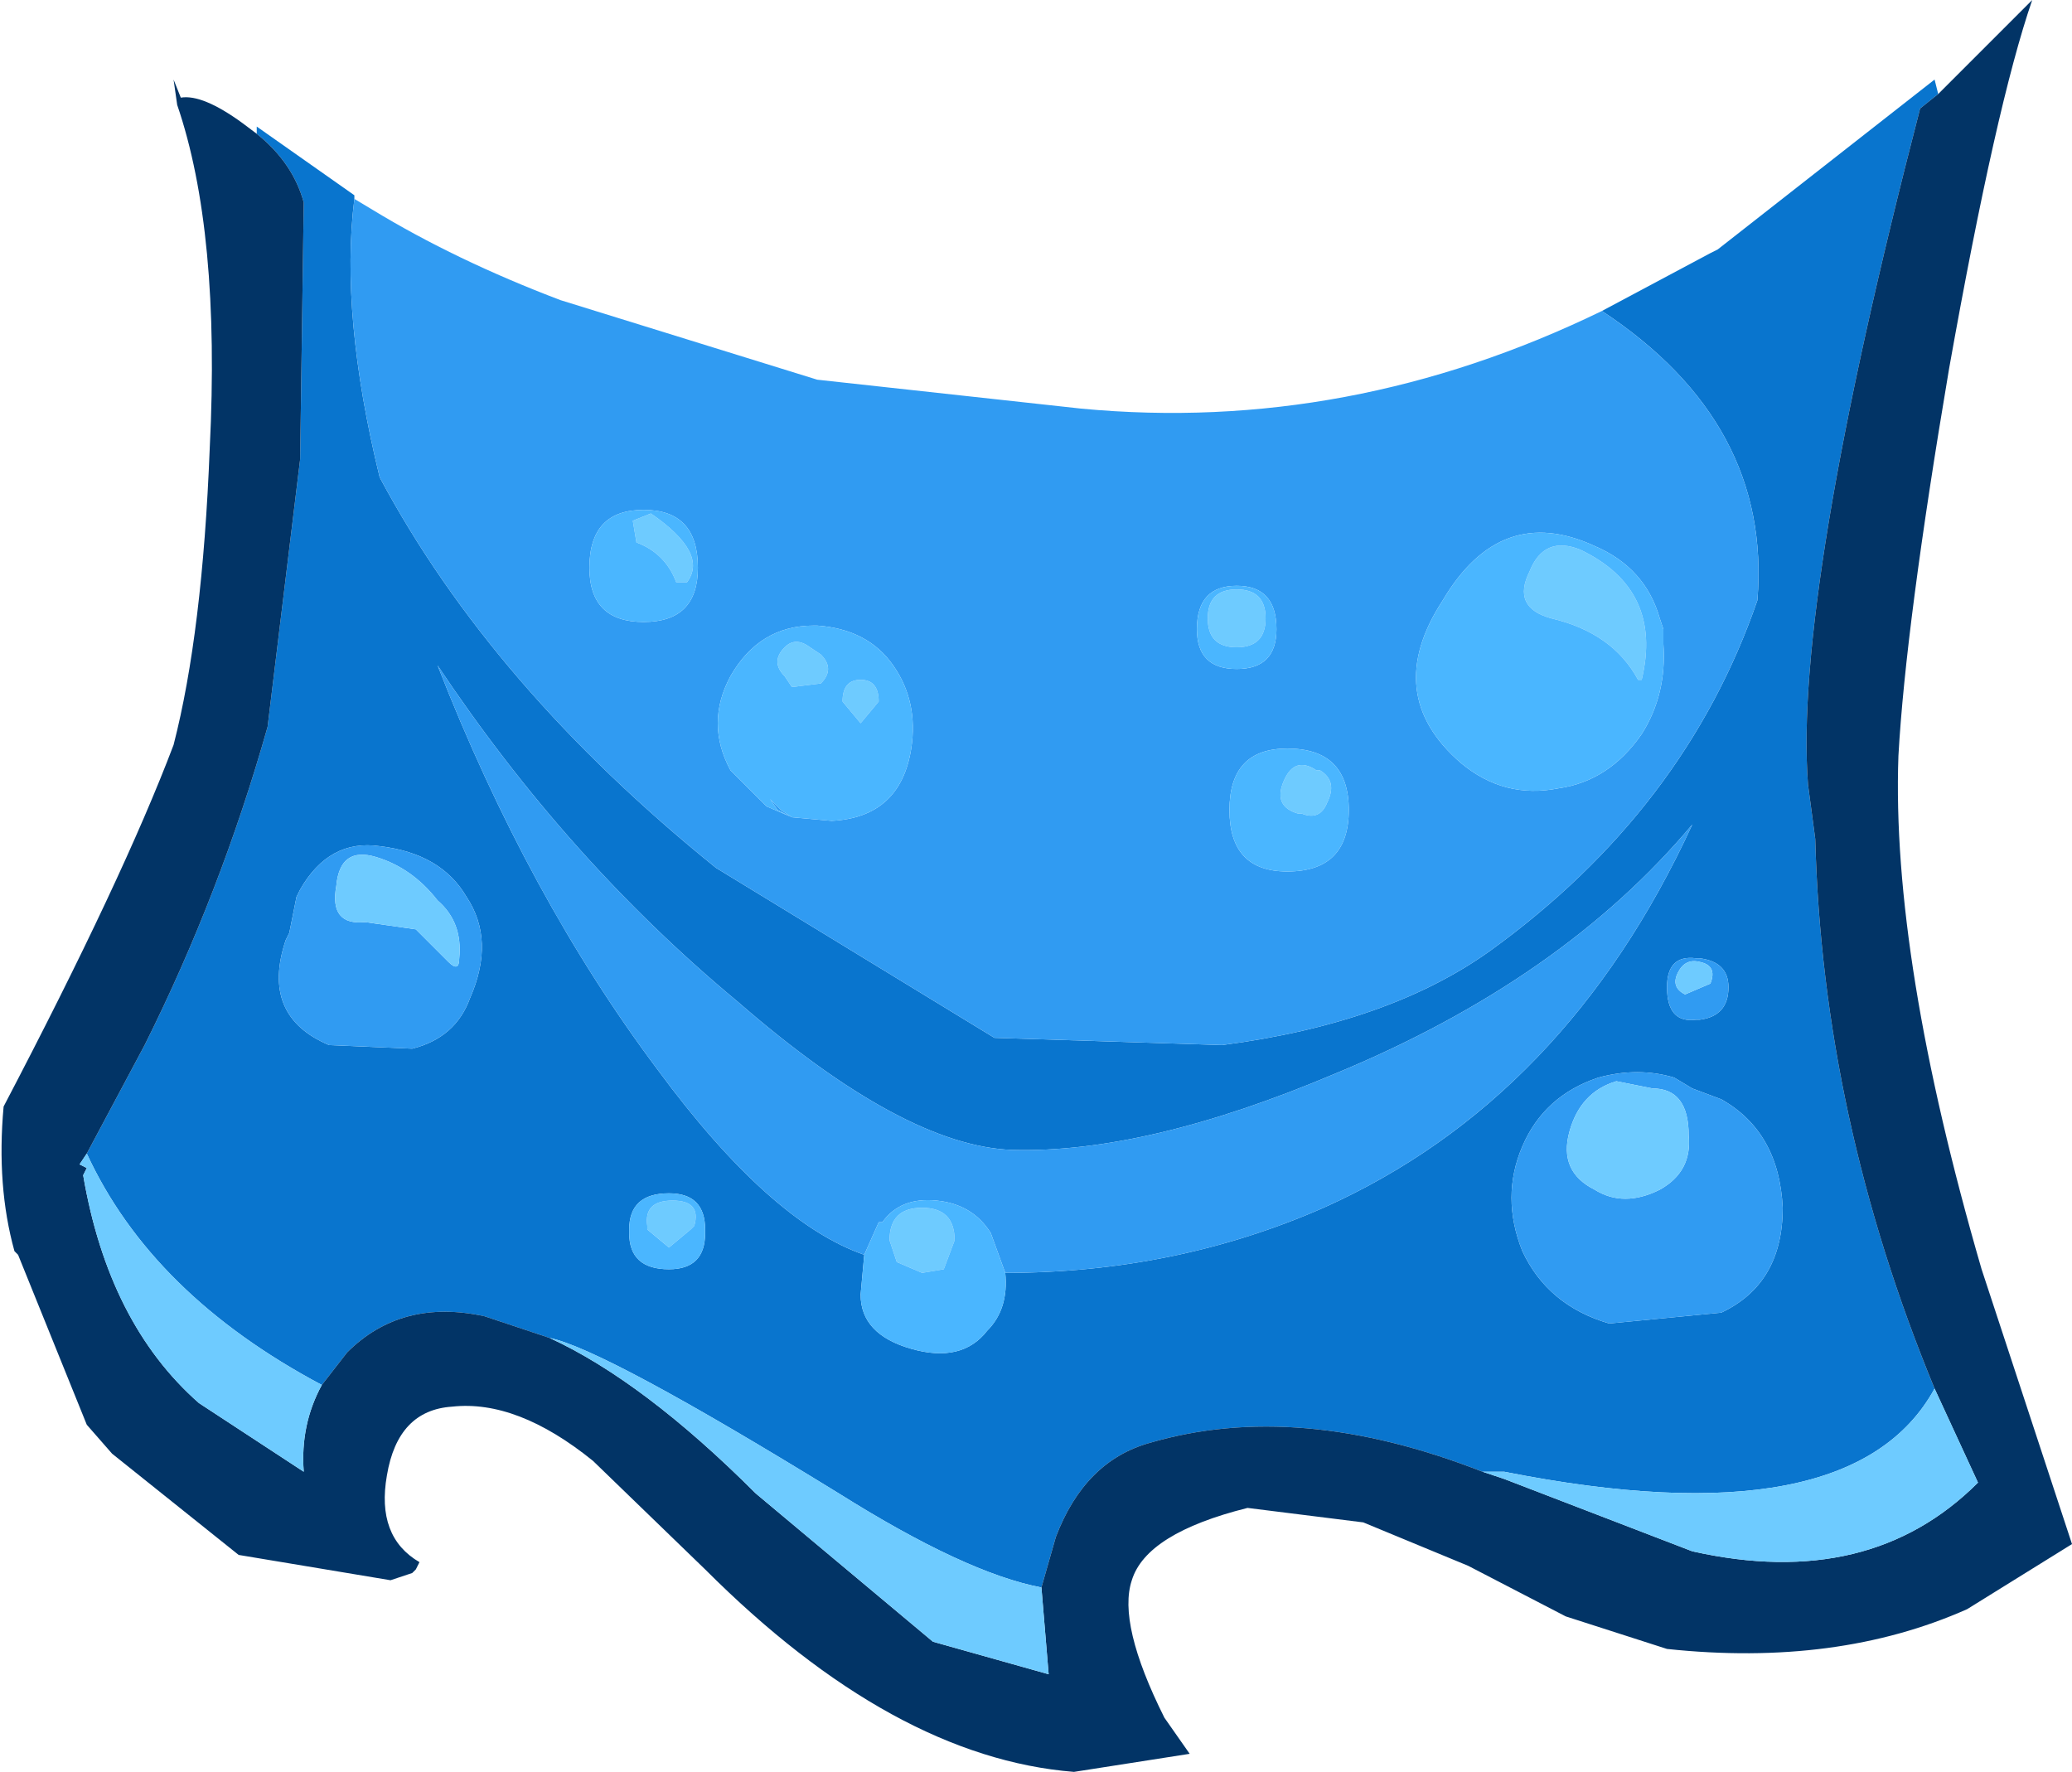 <?xml version="1.0" encoding="UTF-8" standalone="no"?>
<!-- Created with Inkscape (http://www.inkscape.org/) -->

<svg
   xmlns:dc="http://purl.org/dc/elements/1.1/"
   xmlns:cc="http://creativecommons.org/ns#"
   xmlns:rdf="http://www.w3.org/1999/02/22-rdf-syntax-ns#"
   xmlns:svg="http://www.w3.org/2000/svg"
   xmlns="http://www.w3.org/2000/svg"
   version="1.1"
   width="28.65"
   height="24.5"
   viewBox="-14.95 -3.85 28.65 24.5"
   id="svg2">
  <defs
     id="defs27" />
  <g
     id="shape_3"
     style="stroke-linecap:round;stroke-linejoin:round">
    <path
       d="m 8.7,-0.35 m 0,0 -1.5,0.8 q 2.35,1.55 2.15,4 -1,2.9 -3.7,4.85 -1.4,1 -3.7,1.3 L -1.2,10.5 -5.05,8.15 Q -8.15,5.65 -9.7,2.75 -10.25,0.5 -10.05,-1.1 l 0,-0.05 -1.35,-0.95 0,0.1 q 0.5,0.4 0.65,0.95 l -0.05,3.55 -0.45,3.7 q -0.65,2.3 -1.7,4.4 l -0.8,1.5 q 0.9,1.95 3.25,3.2 l 0.35,-0.45 q 0.75,-0.75 1.9,-0.5 l 0.9,0.3 q 0.75,0.15 4,2.15 1.75,1.1 2.8,1.3 l 0.2,-0.7 q 0.4,-1.05 1.3,-1.3 2.05,-0.6 4.6,0.4 l 0.3,0 q 4.8,0.95 5.95,-1.15 -1.55,-3.75 -1.65,-7.6 L 10.05,7 Q 9.85,4.4 11.6,-2.35 l 0.25,-0.2 -0.05,-0.2 -3,2.35 -0.1,0.05 M 6.1,13.45 Q 5.8,12.7 6.1,12 6.4,11.3 7.15,11.05 7.7,10.9 8.2,11.05 l 0.25,0.15 0.4,0.15 q 0.8,0.45 0.85,1.5 0,1.05 -0.85,1.45 L 7.3,14.45 Q 6.45,14.2 6.1,13.45 M 8.95,9.8 q 0,0.4 -0.4,0.45 l -0.05,0 Q 8.1,10.3 8.1,9.8 8.1,9.35 8.5,9.4 l 0.05,0 q 0.4,0.05 0.4,0.4 M -10.8,8.45 q 0.4,-0.7 1.1,-0.6 0.85,0.1 1.2,0.7 0.4,0.6 0.05,1.4 -0.2,0.55 -0.8,0.7 L -10.4,10.6 Q -11.35,10.2 -11,9.15 l 0.05,-0.1 0.1,-0.5 0.05,-0.1 m 5.1,5.25 q -0.55,0 -0.55,-0.5 l 0,-0.05 q 0,-0.5 0.55,-0.5 0.5,0 0.5,0.5 l 0,0.05 q 0,0.5 -0.5,0.5 M -3,13.5 q -1.3,-0.45 -2.85,-2.55 -1.8,-2.4 -3.05,-5.6 1.8,2.7 4.15,4.65 2.3,2 3.8,2.05 Q 0.9,12.1 3.5,11 6.65,9.7 8.45,7.55 q -1.75,3.8 -5.1,5.3 -2.05,0.9 -4.4,0.9 0.05,0.5 -0.25,0.8 -0.35,0.45 -1.05,0.25 -0.7,-0.2 -0.7,-0.75 L -3,13.5"
       id="path5"
       style="fill:#0975ce;fill-opacity:1;stroke:none" />
    <path
       d="M 8.7,-0.35"
       id="path7"
       style="fill:none;stroke:none" />
    <path
       d="m 13.15,-3.85 m 0,0 -1.3,1.3 -0.25,0.2 Q 9.85,4.4 10.05,7 l 0.1,0.75 q 0.1,3.85 1.65,7.6 l 0.6,1.3 q -1.5,1.5 -3.95,0.95 l -2.6,-1 -0.3,-0.1 q -2.55,-1 -4.6,-0.4 -0.9,0.25 -1.3,1.3 l -0.2,0.7 0.1,1.2 -1.6,-0.45 -2.45,-2.05 q -1.55,-1.55 -2.85,-2.15 l -0.9,-0.3 q -1.15,-0.25 -1.9,0.5 l -0.35,0.45 q -0.3,0.55 -0.25,1.2 l -1.45,-0.95 q -1.25,-1.1 -1.6,-3.15 l 0.05,-0.1 -0.1,-0.05 0.1,-0.15 0.8,-1.5 q 1.05,-2.1 1.7,-4.4 l 0.45,-3.7 0.05,-3.55 Q -10.9,-1.6 -11.4,-2 l -0.2,-0.15 q -0.55,-0.4 -0.85,-0.35 l -0.1,-0.25 0.05,0.35 q 0.6,1.75 0.45,4.75 -0.1,2.55 -0.5,4.1 -0.7,1.85 -2.35,5 -0.1,1.1 0.15,2 l 0.05,0.05 0.95,2.35 0.35,0.4 1.75,1.4 2.1,0.35 0.3,-0.1 0.05,-0.05 0.05,-0.1 q -0.6,-0.35 -0.45,-1.2 0.15,-0.9 0.9,-0.95 0.9,-0.1 1.95,0.75 l 1.55,1.5 q 2.6,2.6 5.1,2.8 L 1.5,20.4 1.15,19.9 Q 0.5,18.6 0.7,18 0.9,17.35 2.3,17 l 1.6,0.2 1.45,0.6 1.35,0.7 1.4,0.45 q 2.35,0.25 4.15,-0.55 L 13.7,17.5 12.45,13.7 Q 11.2,9.4 11.3,6.6 11.4,4.8 12,1.25 q 0.65,-3.65 1.15,-5.1"
       id="path9"
       style="fill:#023466;fill-opacity:1;stroke:none" />
    <path
       d="M 13.15,-3.85"
       id="path11"
       style="fill:none;stroke:none" />
    <path
       d="m -9.8,-0.95 m 0,0 -0.25,-0.15 q -0.2,1.6 0.35,3.85 1.55,2.9 4.65,5.4 l 3.85,2.35 3.15,0.1 Q 4.25,10.3 5.65,9.3 8.35,7.35 9.35,4.45 9.55,2 7.2,0.45 3.7,2.15 0,1.8 L -3.65,1.4 -7.2,0.3 Q -8.65,-0.25 -9.8,-0.95 M 8,4.7 l 0.05,0.15 0,0.2 Q 8.1,5.75 7.75,6.3 7.3,6.95 6.6,7.05 5.85,7.2 5.25,6.7 4.15,5.75 5,4.45 5.8,3.1 7.1,3.7 7.8,4 8,4.7 M 2.7,4.85 Q 2.7,5.4 2.15,5.4 1.6,5.4 1.6,4.85 q 0,-0.6 0.55,-0.6 0.55,0 0.55,0.6 M 2.85,6.5 Q 3.7,6.5 3.7,7.35 3.7,8.2 2.85,8.2 2.05,8.2 2.05,7.35 2.05,6.5 2.85,6.5 M 7.1,12.6 Q 6.6,12.35 6.75,11.8 6.9,11.25 7.4,11.1 l 0.5,0.1 q 0.5,0 0.5,0.65 0.05,0.5 -0.4,0.75 -0.5,0.25 -0.9,0 m 1.15,-3 Q 8.35,9.4 8.55,9.45 8.8,9.5 8.7,9.75 L 8.35,9.9 Q 8.15,9.8 8.25,9.6 m -14.1,1.35 q 1.55,2.1 2.85,2.55 l 0.2,-0.45 0.05,0 q 0.25,-0.35 0.75,-0.3 0.5,0.05 0.75,0.45 l 0.2,0.55 q 2.35,0 4.4,-0.9 3.35,-1.5 5.1,-5.3 Q 6.65,9.7 3.5,11 0.9,12.1 -0.95,12.05 -2.45,12 -4.75,10 -7.1,8.05 -8.9,5.35 q 1.25,3.2 3.05,5.6 m 1,-5.45 q 0.4,-0.7 1.15,-0.7 l 0.05,0 q 0.7,0.05 1.05,0.55 0.35,0.5 0.25,1.15 -0.15,0.95 -1.1,1 L -4,7.45 -4.35,7.3 -4.85,6.8 q -0.35,-0.65 0,-1.3 M -4.2,7.35 -4,7.45 -4.15,7.35 -4.3,7.2 -4.2,7.35 M -6.8,4 q 0,-0.8 0.75,-0.8 0.75,0 0.75,0.8 0,0.75 -0.75,0.75 Q -6.8,4.75 -6.8,4 m -3.5,4.4 q 0.05,-0.55 0.55,-0.4 0.5,0.15 0.85,0.6 0.35,0.3 0.3,0.8 0,0.2 -0.15,0.05 L -9.2,9 -9.9,8.9 q -0.5,0.05 -0.4,-0.5 M 6.1,12 q -0.3,0.7 0,1.45 0.35,0.75 1.2,1 L 8.85,14.3 Q 9.7,13.9 9.7,12.85 9.65,11.8 8.85,11.35 L 8.45,11.2 8.2,11.05 Q 7.7,10.9 7.15,11.05 6.4,11.3 6.1,12 M 8.55,10.25 Q 8.95,10.2 8.95,9.8 8.95,9.45 8.55,9.4 L 8.5,9.4 Q 8.1,9.35 8.1,9.8 q 0,0.5 0.4,0.45 l 0.05,0 M -9.7,7.85 q -0.7,-0.1 -1.1,0.6 l -0.05,0.1 -0.1,0.5 -0.05,0.1 q -0.35,1.05 0.6,1.45 l 1.15,0.05 q 0.6,-0.15 0.8,-0.7 0.35,-0.8 -0.05,-1.4 -0.35,-0.6 -1.2,-0.7"
       id="path13"
       style="fill:#309bf2;fill-opacity:1;stroke:none" />
    <path
       d="M -9.8,-0.95"
       id="path15"
       style="fill:none;stroke:none" />
    <path
       d="m 12.4,16.65 m 0,0 -0.6,-1.3 q -1.15,2.1 -5.95,1.15 l -0.3,0 0.3,0.1 2.6,1 q 2.45,0.55 3.95,-0.95 m -12.85,2.65 -0.1,-1.2 q -1.05,-0.2 -2.8,-1.3 -3.25,-2 -4,-2.15 1.3,0.6 2.85,2.15 l 2.45,2.05 1.6,0.45 m -10.3,-2.8 q -0.05,-0.65 0.25,-1.2 -2.35,-1.25 -3.25,-3.2 l -0.1,0.15 0.1,0.05 -0.05,0.1 q 0.35,2.05 1.6,3.15 l 1.45,0.95 M 6.5,4.7 q 0.85,0.2 1.2,0.85 l 0.05,0 Q 8.05,4.3 6.9,3.75 6.4,3.55 6.2,4.05 5.95,4.55 6.5,4.7 m -3.95,0 q 0,-0.4 -0.4,-0.4 -0.4,0 -0.4,0.4 0,0.4 0.4,0.4 0.4,0 0.4,-0.4 M 2.8,6.95 Q 2.65,7.3 3,7.4 l 0.05,0 Q 3.3,7.5 3.4,7.25 3.55,6.95 3.3,6.8 l -0.05,0 Q 2.95,6.6 2.8,6.95 M 6.75,11.8 Q 6.6,12.35 7.1,12.6 7.5,12.85 8,12.6 8.45,12.35 8.4,11.85 8.4,11.2 7.9,11.2 L 7.4,11.1 Q 6.9,11.25 6.75,11.8 M 8.55,9.45 Q 8.35,9.4 8.25,9.6 8.15,9.8 8.35,9.9 L 8.7,9.75 Q 8.8,9.5 8.55,9.45 M -4.1,5.5 -4,5.65 -3.6,5.6 q 0.2,-0.2 0,-0.4 L -3.75,5.1 q -0.2,-0.15 -0.35,0 -0.2,0.2 0,0.4 m 1.05,0.05 q -0.25,0 -0.25,0.3 l 0.25,0.3 0.25,-0.3 q 0,-0.3 -0.25,-0.3 m -2.9,-2.3 -0.25,0.1 0.05,0.3 q 0.4,0.15 0.55,0.55 l 0.15,0 q 0.3,-0.4 -0.5,-0.95 M -9.75,8 q -0.5,-0.15 -0.55,0.4 -0.1,0.55 0.4,0.5 L -9.2,9 -8.75,9.45 Q -8.6,9.6 -8.6,9.4 -8.55,8.9 -8.9,8.6 -9.25,8.15 -9.75,8 m 8,5.3 q 0,-0.45 -0.45,-0.45 -0.45,0 -0.45,0.45 l 0.1,0.3 0.35,0.15 0.3,-0.05 0.15,-0.4 m -3.9,-0.55 q -0.4,0 -0.35,0.35 l 0,0.05 0.3,0.25 0.3,-0.25 0.05,-0.05 q 0.1,-0.35 -0.3,-0.35"
       id="path17"
       style="fill:#6ecbff;fill-opacity:1;stroke:none" />
    <path
       d="M 12.4,16.65"
       id="path19"
       style="fill:none;stroke:none" />
    <path
       d="m 7.7,5.55 m 0,0 Q 7.35,4.9 6.5,4.7 5.95,4.55 6.2,4.05 6.4,3.55 6.9,3.75 8.05,4.3 7.75,5.55 l -0.05,0 M 2.15,4.3 q 0.4,0 0.4,0.4 0,0.4 -0.4,0.4 -0.4,0 -0.4,-0.4 0,-0.4 0.4,-0.4 M 3,7.4 Q 2.65,7.3 2.8,6.95 2.95,6.6 3.25,6.8 l 0.05,0 Q 3.55,6.95 3.4,7.25 3.3,7.5 3.05,7.4 L 3,7.4 m -4.3,7.15 q 0.3,-0.3 0.25,-0.8 L -1.25,13.2 Q -1.5,12.8 -2,12.75 -2.5,12.7 -2.75,13.05 l -0.05,0 -0.2,0.45 -0.05,0.55 q 0,0.55 0.7,0.75 0.7,0.2 1.05,-0.25 M -4,5.65 -4.1,5.5 q -0.2,-0.2 0,-0.4 0.15,-0.15 0.35,0 l 0.15,0.1 q 0.2,0.2 0,0.4 L -4,5.65 m 0.7,0.2 q 0,-0.3 0.25,-0.3 0.25,0 0.25,0.3 l -0.25,0.3 -0.25,-0.3 m -2.9,-2.5 0.25,-0.1 q 0.8,0.55 0.5,0.95 l -0.15,0 Q -5.75,3.8 -6.15,3.65 L -6.2,3.35 m 4,9.5 q 0.45,0 0.45,0.45 l -0.15,0.4 -0.3,0.05 -0.35,-0.15 -0.1,-0.3 q 0,-0.45 0.45,-0.45 M -6,13.1 q -0.05,-0.35 0.35,-0.35 0.4,0 0.3,0.35 L -5.4,13.15 -5.7,13.4 -6,13.15 -6,13.1 M 8.05,4.85 8,4.7 Q 7.8,4 7.1,3.7 5.8,3.1 5,4.45 4.15,5.75 5.25,6.7 5.85,7.2 6.6,7.05 7.3,6.95 7.75,6.3 8.1,5.75 8.05,5.05 l 0,-0.2 M 2.15,5.4 Q 2.7,5.4 2.7,4.85 2.7,4.25 2.15,4.25 1.6,4.25 1.6,4.85 1.6,5.4 2.15,5.4 M 3.7,7.35 Q 3.7,6.5 2.85,6.5 q -0.8,0 -0.8,0.85 0,0.85 0.8,0.85 0.85,0 0.85,-0.85 M -3.7,4.8 q -0.75,0 -1.15,0.7 -0.35,0.65 0,1.3 L -4.35,7.3 -4,7.45 -4.2,7.35 -4.3,7.2 -4.15,7.35 -4,7.45 -3.45,7.5 Q -2.5,7.45 -2.35,6.5 -2.25,5.85 -2.6,5.35 -2.95,4.85 -3.65,4.8 l -0.05,0 M -6.05,3.2 q -0.75,0 -0.75,0.8 0,0.75 0.75,0.75 0.75,0 0.75,-0.75 0,-0.8 -0.75,-0.8 m -0.2,10 q 0,0.5 0.55,0.5 0.5,0 0.5,-0.5 l 0,-0.05 q 0,-0.5 -0.5,-0.5 -0.55,0 -0.55,0.5 l 0,0.05"
       id="path21"
       style="fill:#4ab6ff;fill-opacity:1;stroke:none" />
    <path
       d="M 7.7,5.55"
       id="path23"
       style="fill:none;stroke:none" />
  </g>
</svg>

